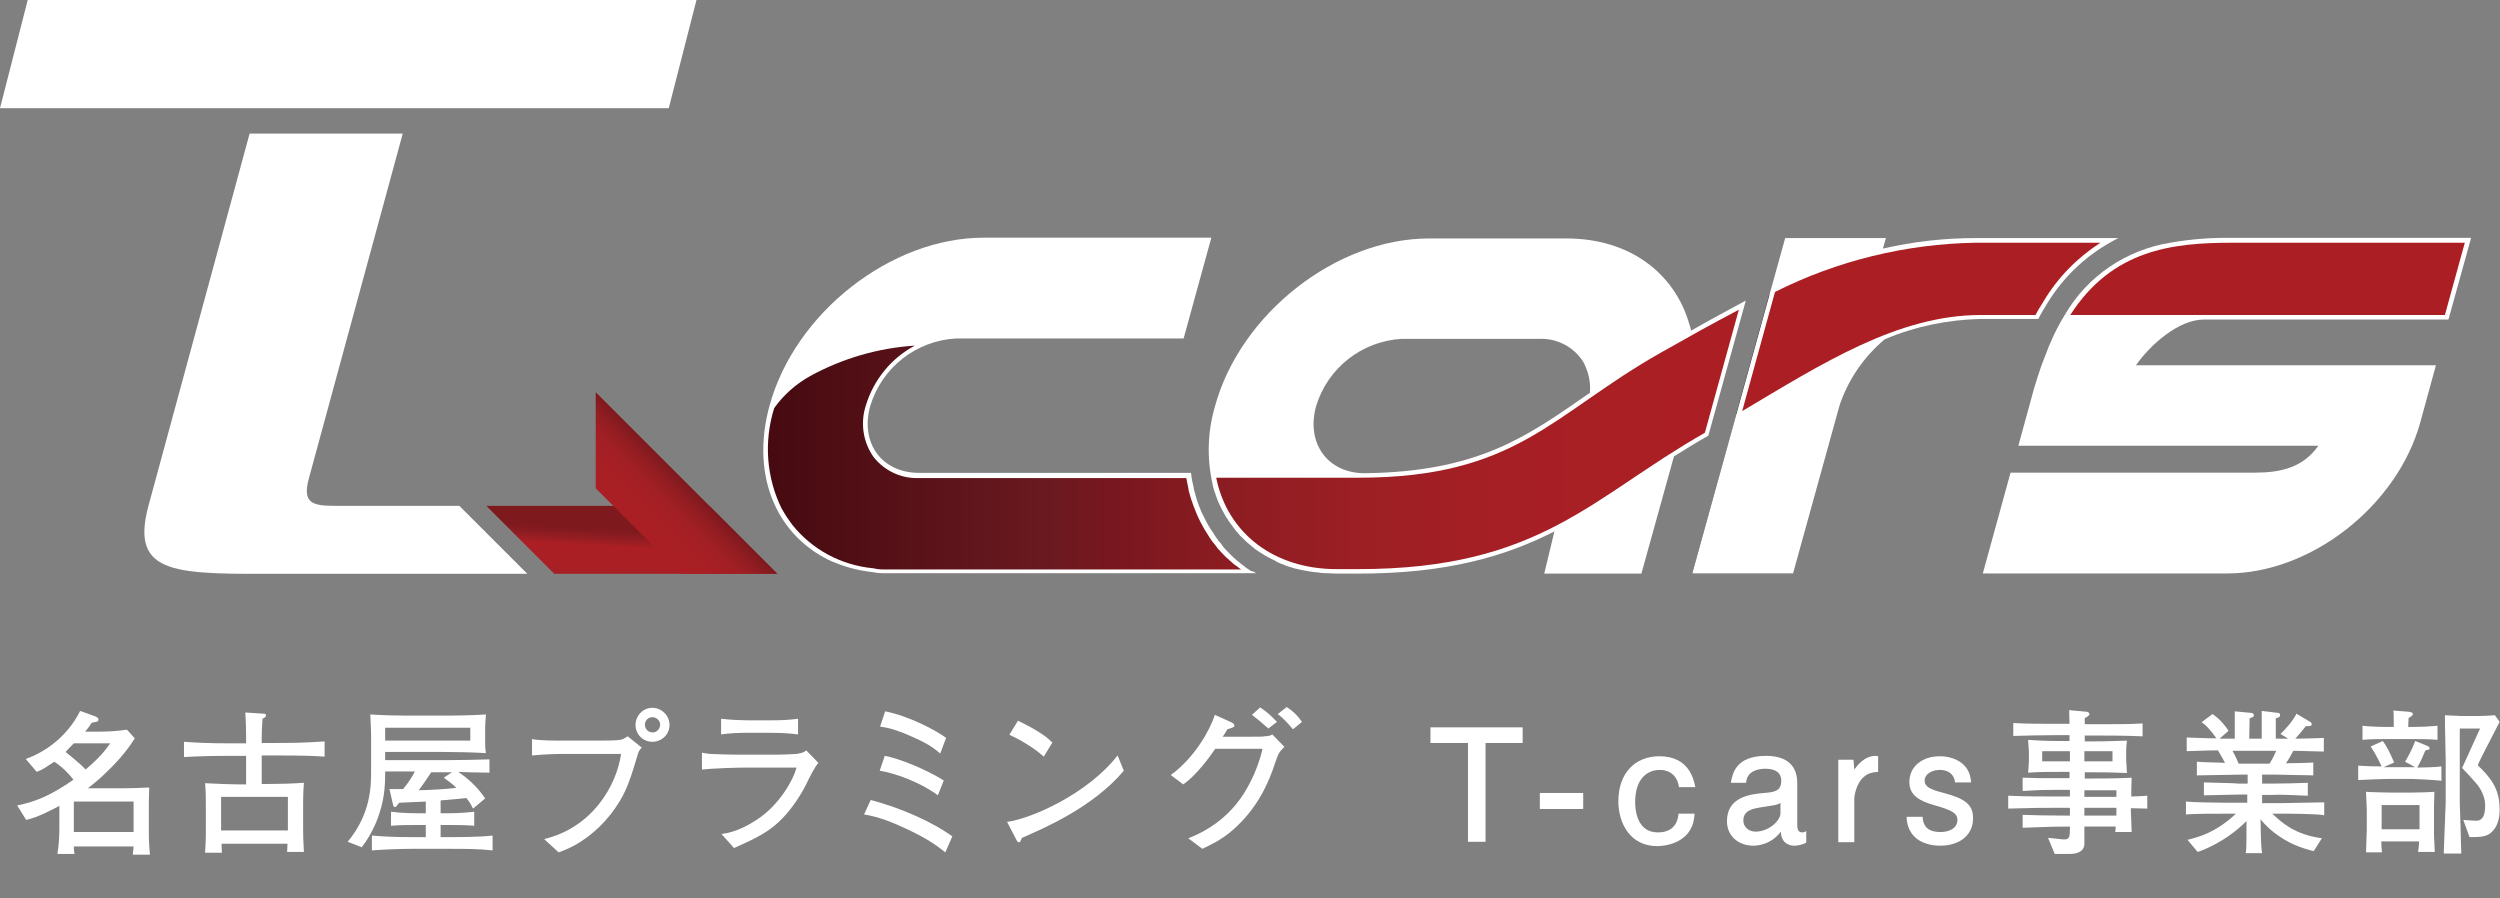 <?xml version="1.0" encoding="utf-8"?>
<!-- Generator: Adobe Illustrator 24.1.0, SVG Export Plug-In . SVG Version: 6.00 Build 0)  -->
<svg version="1.1" id="レイヤー_1" xmlns="http://www.w3.org/2000/svg" xmlns:xlink="http://www.w3.org/1999/xlink" x="0px"
	 y="0px" viewBox="0 0 640 230" style="enable-background:new 0 0 640 230;" xml:space="preserve">
<rect x="0" y="0" width="640" height="230" fill="#808080" stroke="none"/>
<style type="text/css">
	.st0{fill:#FFFFFF;}
	.st1{fill:url(#パス_3_1_);}
	.st2{fill:url(#パス_4_1_);}
	.st3{fill:#191210;}
	.st4{fill:url(#パス_11_1_);}
	.st5{fill:url(#パス_12_1_);}
	.st6{fill:url(#パス_13_1_);}
	.st7{fill:url(#パス_14_1_);}
</style>
<g id="グループ_10" transform="translate(-1547.053 -805.57)">
	<g id="グループ_9" transform="translate(1547.053 805.57)">
		<g id="グループ_1">
			<path id="パス_1" class="st0" d="M171.2,27.7L178.3,0H7.1L0,27.7H171.2z"/>
			<path id="パス_2" class="st0" d="M90.2,129.5H86c-6.1,0-8.8-0.6-6.8-7.5l23.9-87.8H63.9L38,129.5c-4.9,18.2,7.6,17.4,34.7,17.4
				H135l-17.4-17.4H90.2z"/>
		</g>
		
			<linearGradient id="パス_3_1_" gradientUnits="userSpaceOnUse" x1="26.389" y1="-233.286" x2="27.091" y2="-236.292" gradientTransform="matrix(24.48 0 0 5.716 -498.966 1486.368)">
			<stop  offset="7.600000e-02" style="stop-color:#7E191E"/>
			<stop  offset="0.107" style="stop-color:#861B20"/>
			<stop  offset="0.179" style="stop-color:#961E23"/>
			<stop  offset="0.269" style="stop-color:#A21F24"/>
			<stop  offset="0.395" style="stop-color:#A81F24"/>
			<stop  offset="0.746" style="stop-color:#AB1F24"/>
			<stop  offset="0.811" style="stop-color:#9B1E23"/>
			<stop  offset="0.927" style="stop-color:#851B20"/>
			<stop  offset="1" style="stop-color:#7E191E"/>
		</linearGradient>
		<path id="パス_3" class="st1" d="M199,146.9l-17.4-17.4h-57.1l17.4,17.4H199z"/>
		
			<linearGradient id="パス_4_1_" gradientUnits="userSpaceOnUse" x1="28.898" y1="-279.371" x2="29.701" y2="-280.174" gradientTransform="matrix(15.292 0 0 15.292 -278.454 4408.095)">
			<stop  offset="0" style="stop-color:#AB1F24"/>
			<stop  offset="0.39" style="stop-color:#A71F24"/>
			<stop  offset="0.625" style="stop-color:#A01F24"/>
			<stop  offset="0.818" style="stop-color:#911D22"/>
			<stop  offset="0.988" style="stop-color:#7F191E"/>
			<stop  offset="1" style="stop-color:#7E191E"/>
		</linearGradient>
		<path id="パス_4" class="st2" d="M152.5,100.4V125l21.9,21.9H199L152.5,100.4z"/>
		<g id="グループ_2" transform="translate(101.726 20.047)">
			<path id="パス_5" class="st0" d="M331.2,64.6c-0.1-0.6-0.3-1.2-0.5-1.8l0,0c-3.8-13-15.3-21.8-31.4-21.8h-35.2
				c-23.7,0-48.3,19.2-54.8,43c-1.9,6.5-2.1,13.3-0.6,19.9v0.1c0.1,0.4,0.2,0.8,0.3,1.2c0,0.1,0.1,0.2,0.1,0.3
				c0.4,1.2,0.8,2.4,1.3,3.5l0.1,0.2c0.2,0.3,0.3,0.7,0.5,1l0.2,0.4c0.5,1,1.1,2,1.8,3c0.1,0.1,0.2,0.3,0.3,0.4
				c0.2,0.3,0.4,0.5,0.6,0.8c0.1,0.1,0.2,0.3,0.3,0.4c0.2,0.3,0.4,0.5,0.6,0.8l0.2,0.2c0.4,0.5,0.8,1,1.3,1.4
				c0.2,0.2,0.3,0.3,0.5,0.5s0.4,0.4,0.6,0.6c0.2,0.2,0.4,0.3,0.6,0.5c0.2,0.2,0.4,0.3,0.6,0.5c0.4,0.3,0.7,0.6,1.1,0.9
				c0.2,0.1,0.4,0.3,0.6,0.4c0.3,0.2,0.5,0.4,0.8,0.5c0.2,0.1,0.4,0.3,0.6,0.4c0.3,0.2,0.6,0.4,0.9,0.5c0.2,0.1,0.3,0.2,0.5,0.3
				c0.5,0.2,0.9,0.5,1.4,0.7c0.2,0.1,0.4,0.2,0.5,0.3c0.3,0.2,0.7,0.3,1,0.5l0.6,0.2c0.4,0.2,0.8,0.3,1.2,0.5l0.4,0.1
				c0.5,0.2,1.1,0.3,1.6,0.5l0.5,0.1c0.4,0.1,0.8,0.2,1.3,0.3l0.6,0.1c0.5,0.1,1.1,0.2,1.6,0.3h0.2c0.6,0.1,1.2,0.2,1.8,0.2l0.5,0.1
				c0.5,0,1,0.1,1.4,0.1h0.6c0.7,0,1.3,0.1,2,0.1h5.6c22.8,0,37.7-4.4,50.3-10.8l-2.6,10.8h24.9v-0.1l8.3-29.9
				c2.7-1.7,5.6-3.5,8.6-5.2l0.2-0.1l9.6-34.6C340.6,59.4,335.9,61.9,331.2,64.6z M305.3,80.5c-16,11.1-28.4,20.3-58,20.6
				c-9.3-0.2-14.7-7.8-12.1-17.2c3-9.8,11.7-16.6,21.9-17.2h35.2c4.6-0.2,8.9,2.1,11.3,5.9c0.1,0.2,0.1,0.3,0.2,0.4
				C305,75.4,305.5,77.9,305.3,80.5L305.3,80.5z"/>
		</g>
		<g id="グループ_3" transform="translate(64.205 20.047)">
			<path id="パス_6" class="st0" d="M255.7,125.9c-0.3-0.2-0.6-0.4-0.9-0.6l-0.1-0.1c-0.2-0.1-0.4-0.3-0.5-0.4
				c-0.5-0.3-0.9-0.7-1.3-1c-0.2-0.1-0.4-0.3-0.6-0.5l-0.1-0.1c-0.2-0.2-0.5-0.4-0.7-0.6s-0.5-0.5-0.7-0.7s-0.4-0.4-0.6-0.6
				c-0.5-0.5-1.1-1.1-1.5-1.7l-0.2-0.3c-0.2-0.3-0.5-0.6-0.7-0.8c0,0-0.3-0.4-0.4-0.6c-0.2-0.3-0.5-0.6-0.7-1
				c-0.1-0.1-0.3-0.5-0.3-0.5c-0.8-1.1-1.5-2.3-2.1-3.5l-0.2-0.4c-0.2-0.4-0.4-0.8-0.6-1.2l-0.1-0.2c-0.6-1.4-1.1-2.7-1.5-4.2
				l-0.1-0.4c-0.1-0.4-0.3-0.9-0.4-1.4v-0.2c-0.3-1.3-0.6-2.6-0.7-3.9H171c-9.5,0-15.1-7.7-12.4-17.2c3-9.8,11.7-16.6,21.9-17.2
				h58.3l7.1-25.8h-58.3c-23.7,0-48.3,19.2-54.8,43c-4.2,15.3,0.1,28.7,10,36.3l0,0c1.9,1.5,4,2.7,6.2,3.7h0.1
				c2.3,1,4.7,1.7,7.2,2.2h0.2c0.8,0.2,1.7,0.3,2.6,0.4l0,0c0.9,0.2,1.8,0.3,2.7,0.3h95.6c-0.3-0.2-0.6-0.3-0.9-0.5
				C256.1,126.2,255.9,126.1,255.7,125.9z"/>
		</g>
		<path id="パス_7" class="st3" d="M433.2,146.9H459l-0.9-1.2h-23.3l11.2-40.4l-1.5,0.9L433.2,146.9z"/>
		<path id="パス_8" class="st3" d="M452.9,75.5l-8.5,30.7l1.5-0.9l8.4-30.5L452.9,75.5z"/>
		<g id="グループ_4" transform="translate(142.406 20.047)">
			<path id="パス_9" class="st0" d="M399.9,40.9h-36.6c-8,0-15.9,0.9-23.7,2.7l0.8-2.7h-25.8l-23.8,85.9h25.8l11.9-43
				c2.2-6.6,6.2-12.5,11.6-17c7.8-3.3,16.1-5,24.6-5.2h14.7c0.7-1.4,1.5-2.7,2.3-4C386,50.5,392.3,44.7,399.9,40.9z"/>
		</g>
		<path id="パス_10" class="st0" d="M564.2,81.8h62.6l5.8-20.9h-61.2c-5.2-0.1-10.4,0.3-15.6,1.2c-11.4,1.8-21.4,8.5-27.2,18.5
			c-1.4,2.3-2.7,4.7-3.7,7.2c-0.1,0.3-0.3,0.6-0.4,0.9s-0.3,0.7-0.4,1c-0.2,0.5-0.4,1.1-0.6,1.6c-0.1,0.2-0.2,0.5-0.3,0.7
			c-0.2,0.6-0.5,1.3-0.7,1.9c-0.1,0.3-0.2,0.6-0.3,0.9c-0.2,0.6-0.4,1.2-0.6,1.8c-0.3,1-0.6,1.9-0.9,2.9l-4,14.6h76.8
			c-3.9,5.6-9.7,6.9-16.2,6.9h-62.6l-7.1,25.8h62.6c21.4,0,43.5-17.3,49.4-38.7l4-14.6h-76.8C550.6,88.1,557.8,81.8,564.2,81.8z"/>
		<g id="グループ_8" transform="translate(64.593 20.44)">
			<g id="グループ_5" transform="translate(0 8.637)">
				
					<linearGradient id="パス_11_1_" gradientUnits="userSpaceOnUse" x1="-103.46" y1="-285.19" x2="-92.552" y2="-285.19" gradientTransform="matrix(39.794 0 0 18.832 4248.648 5458.742)">
					<stop  offset="0" style="stop-color:#450A10"/>
					<stop  offset="0.165" style="stop-color:#6A1920"/>
					<stop  offset="0.207" style="stop-color:#79171F"/>
					<stop  offset="0.28" style="stop-color:#8E1D22"/>
					<stop  offset="0.356" style="stop-color:#9D1F24"/>
					<stop  offset="0.44" style="stop-color:#A61F24"/>
					<stop  offset="0.541" style="stop-color:#AB1F24"/>
				</linearGradient>
				<path id="パス_11" class="st4" d="M251,115.1l-0.1-0.1c-0.2-0.2-0.5-0.4-0.7-0.6s-0.5-0.5-0.8-0.7c-0.2-0.2-0.4-0.4-0.6-0.6
					c-0.6-0.6-1.1-1.2-1.6-1.7c-0.1-0.1-0.2-0.2-0.2-0.3c-0.2-0.3-0.5-0.6-0.7-0.9l-0.5-0.6c-0.2-0.3-0.5-0.7-0.7-1l-0.3-0.5
					c-0.8-1.2-1.5-2.4-2.1-3.6l-0.2-0.4c-0.2-0.4-0.4-0.8-0.6-1.3l-0.1-0.2c-0.6-1.4-1.1-2.8-1.6-4.3l-0.1-0.4
					c-0.1-0.5-0.3-0.9-0.4-1.4v-0.2c-0.2-1-0.4-2-0.6-3h-68.4c-4.5,0.2-8.8-1.8-11.6-5.3c-2.8-3.9-3.5-8.9-2-13.4
					c2-6.5,6.5-12,12.5-15.2c-9.4,0.6-18.6,3.3-26.8,7.8c-3.6,2-6.8,4.8-9.2,8.2c-2.7,8.6-2,17.9,2,25.9c0,0,0,0.1,0.1,0.1
					c0.7,1.3,1.5,2.5,2.4,3.7c5.1,6.5,12.6,10.5,20.8,11.3h0.1c0.8,0.2,1.6,0.3,2.5,0.3h91.6c-0.4-0.3-0.9-0.7-1.3-1
					C251.4,115.5,251.2,115.3,251,115.1z"/>
			</g>
			<g id="グループ_6" transform="translate(37.751 5.655)">
				
					<linearGradient id="パス_12_1_" gradientUnits="userSpaceOnUse" x1="-180.079" y1="-288.125" x2="-170.218" y2="-288.125" gradientTransform="matrix(43.988 0 0 21.814 8015.233 6371.566)">
					<stop  offset="0" style="stop-color:#450A10"/>
					<stop  offset="0.165" style="stop-color:#6A1920"/>
					<stop  offset="0.207" style="stop-color:#79171F"/>
					<stop  offset="0.28" style="stop-color:#8E1D22"/>
					<stop  offset="0.356" style="stop-color:#9D1F24"/>
					<stop  offset="0.44" style="stop-color:#A61F24"/>
					<stop  offset="0.541" style="stop-color:#AB1F24"/>
				</linearGradient>
				<path id="パス_12" class="st5" d="M322.8,64.2c-27.8,15.7-36.8,32-77.4,32H209c2.9,14.3,14.9,23.4,30.8,23.4h5.6
					c46.6,0,59.8-18.5,88.7-34.9l8.7-31.5C336.1,56.7,329.5,60.4,322.8,64.2z"/>
			</g>
			
				<linearGradient id="パス_13_1_" gradientUnits="userSpaceOnUse" x1="-106.218" y1="-247.336" x2="-93.156" y2="-247.336" gradientTransform="matrix(33.21 0 0 6.072 3659.204 1552.774)">
				<stop  offset="0" style="stop-color:#450A10"/>
				<stop  offset="0.165" style="stop-color:#6A1920"/>
				<stop  offset="0.207" style="stop-color:#79171F"/>
				<stop  offset="0.28" style="stop-color:#8E1D22"/>
				<stop  offset="0.356" style="stop-color:#9D1F24"/>
				<stop  offset="0.44" style="stop-color:#A61F24"/>
				<stop  offset="0.541" style="stop-color:#AB1F24"/>
			</linearGradient>
			<path id="パス_13" class="st6" d="M465.4,60.2h95.9l5.1-18.5h-59.7C491.5,41.7,476.1,43.5,465.4,60.2z"/>
			<g id="グループ_7" transform="translate(82.004)">
				
					<linearGradient id="パス_14_1_" gradientUnits="userSpaceOnUse" x1="-269.315" y1="-280.06" x2="-254.932" y2="-280.06" gradientTransform="matrix(30.164 0 0 14.173 8173.248 4032.533)">
					<stop  offset="0" style="stop-color:#450A10"/>
					<stop  offset="0.165" style="stop-color:#6A1920"/>
					<stop  offset="0.207" style="stop-color:#79171F"/>
					<stop  offset="0.28" style="stop-color:#8E1D22"/>
					<stop  offset="0.356" style="stop-color:#9D1F24"/>
					<stop  offset="0.44" style="stop-color:#A61F24"/>
					<stop  offset="0.541" style="stop-color:#AB1F24"/>
				</linearGradient>
				<path id="パス_14" class="st7" d="M391.1,41.7h-32c-17.8,0.3-35.4,4.6-51.3,12.6l-8.4,30.5c20.4-12.1,39.8-24.6,61.1-24.6h14
					c0.6-1.2,1.3-2.3,2-3.4C380.1,50.7,385.1,45.6,391.1,41.7z"/>
			</g>
		</g>
	</g>
</g>
<g>
	<path class="st0" d="M34,218.6c0.1-0.7,0.1-0.8,0.2-1.9H18.9c0,0.8,0,1.1,0.2,1.9h-4.4c0.3-1.7,0.5-4.4,0.5-6.2v-6.1
		c-1.9,1-5.4,2.9-8.5,3.6l-2.3-3.7c4.9-1,8.8-2.7,14.4-6.6c-2.1-2.7-4.1-4.1-4.9-4.6c-2.3,1.5-2.9,2-4.5,2.6l-2.8-3.3
		c8.6-3.1,12.7-9.7,13.9-12.3l3.9,1.4c0.2,0.1,0.8,0.3,0.8,0.8c0,0.6-0.5,0.6-1.7,0.8c-0.7,1.1-1.2,1.7-1.7,2.3h3.6
		c1.9,0,4.3-0.1,7.1-0.5l2,2.2c-2.2,3.6-5.1,6.7-8.2,9.6c-1.4,1.3-2.8,2.4-3.8,3.2h9.1c2,0,4.6-0.1,6.6-0.2
		c-0.1,2.2-0.1,4.1-0.1,4.8v6.3c0,2.6,0.1,4.3,0.3,6.1H34z M18.9,190.3c-1.2,1.2-1.6,1.6-2.1,2.2c3.8,3.1,4.5,3.8,5.1,4.5
		c3.8-3.2,5.1-5,6.3-6.7H18.9z M34.2,205.2H18.9v7.8h15.3V205.2z"/>
	<path class="st0" d="M70.9,193.4H67v7.3h1.6c2.9,0,6.3-0.1,9.2-0.3c-0.1,1.1-0.2,2.7-0.2,5.7v5.6c0,1.9,0,3.2,0.2,6.4h-4.3
		c0-0.8,0.1-1.3,0.1-2.1H56.7c0,0.4,0.1,1.6,0.1,2.3h-4.3c0.2-2.8,0.2-5.3,0.2-5.6v-5.8c0-1.9,0-4.6-0.2-6.4
		c3.8,0.2,7.1,0.3,8.2,0.3H63v-7.3h-3.7c-5.8,0-8.5,0.1-12.2,0.3v-3.9c2.9,0.2,6,0.4,12.2,0.4H63v-1c0-3.6-0.1-5.2-0.2-6.9l4.6,0.3
		c0.3,0,0.7,0,0.7,0.4c0,0.4-0.3,0.6-0.9,0.9c-0.2,3.2-0.2,3.5-0.2,5.2v1h3.9c4.9,0,7.7-0.1,12.2-0.4v3.9
		C80.4,193.5,77.6,193.4,70.9,193.4z M73.7,204H56.6v8.6h17.1V204z"/>
	<path class="st0" d="M115.5,217.3h-10.4c-2.5,0-7.5,0.2-9.9,0.4v-3.8c3.3,0.3,6.6,0.4,9.9,0.4h3.9v-3.1h-1.9c-2.3,0-4.9,0-7,0.2
		v-3.6c2.9,0.4,6.4,0.4,7,0.4h1.9v-3c-4.1,0.2-4.6,0.2-6.8,0.3c-0.8,1-0.8,1.1-1.1,1.1c-0.4,0-0.4-0.4-0.5-0.7l-0.9-3.9
		c1.2,0,2.3,0,3.5,0c1.5-1.8,2.4-3.3,3-4.5h-7.6c0,2.4,0,6.4-1.5,10.8c-0.2,0.7-1.6,4.9-4.5,8.6l-3.6-1.4c6-7.2,6-14.4,6-18.1v-8.9
		c0-2.2-0.2-4.6-0.2-5.6c3.1,0.2,6.3,0.3,9.4,0.3h9.7c0.6,0,6.2,0,10.5-0.3c0,0.6-0.2,1.7-0.2,3.7v3.1c0,1.2,0,1.9,0.2,3.1
		c-3.3-0.2-7.4-0.3-10.7-0.3H98.6v2.1h15.2c2.9,0,8.6-0.1,11.5-0.2v3.4c-1.1,0-6.7-0.1-8-0.2c2.7,1.8,5.1,4.1,6.9,6.8l-3.1,2.6
		c-0.4-0.8-0.8-1.6-1.7-2.7c-1.2,0.1-4.7,0.5-6.6,0.6v3.3h1.5c3.2,0,5.3-0.2,7.1-0.4v3.6c-1.1-0.1-2.2-0.2-7.1-0.2h-1.5v3.1h3
		c1.3,0,7,0,10.3-0.4v3.8C122.6,217.3,119,217.3,115.5,217.3z M120.4,186.3H98.6v3.3h21.8V186.3z M113.6,199.1l2.1-1.4h-1.9h-3.4
		c-1.3,2-1.9,2.8-3.2,4.6c2,0,7.4-0.3,9.6-0.6C116.7,201.5,115.6,200.5,113.6,199.1z"/>
	<path class="st0" d="M163.1,193.7c-2.1,7-3.1,10-6.8,14.8c-3.5,4.4-8,7.9-13.3,9.7l-3.7-3.4c12.2-2.9,18.5-13.5,19.7-21.8h-14.6
		c-1.8,0-5.3,0.1-8.2,0.4v-4.2c1.6,0.4,6.4,0.4,8.3,0.4h8.2c0.8,0,5.3,0,6-0.2c0.8-0.1,0.8-0.2,2-0.9l3.6,2.9
		C163.7,191.9,163.4,192.5,163.1,193.7z M167,189.9c-2.4,0-4.3-1.9-4.3-4.3c0-2.4,1.9-4.4,4.3-4.4c2.4,0,4.4,2,4.4,4.4
		C171.4,188,169.4,189.9,167,189.9z M167,183.6c-1,0-1.9,0.8-1.9,1.9c0,1.1,0.8,2,2,2c1.1,0,1.9-1,1.9-2
		C169,184.5,168.1,183.6,167,183.6z"/>
	<path class="st0" d="M207,199.5c-1.5,3.4-4.1,7.3-6.7,10c-3.2,3.3-6.3,4.9-12.4,7.6l-3.2-3.6c3.5-0.4,6.8-2.1,9.7-4.1
		c5-3.5,8.6-9.4,9.5-12.9h-12.7c-3,0-8.6,0.2-11.5,0.5v-4.3c0.6,0.1,1.1,0.2,2.1,0.3c1.9,0.1,5.7,0.2,7.3,0.2h9.6
		c1.3,0,4.1-0.1,5.2-0.2c1.4-0.2,1.9-0.4,2.5-0.9l3.1,3.2C208.4,196.6,207.5,198.6,207,199.5z M197.7,187.6h-6.5
		c-2.2,0-4.4,0.1-6.6,0.4v-4c2.3,0.3,5.6,0.4,6.6,0.4h6.5c2.2,0,4.4-0.1,6.6-0.4v4C201.4,187.6,197.9,187.6,197.7,187.6z"/>
	<path class="st0" d="M242,218.2c-2.6-2.1-5.1-3.7-9.5-5.8c-3.6-1.7-7.4-3.3-11.3-3.9l1.7-3.7c8,2.1,15.9,5.7,20.9,9.3L242,218.2z
		 M240.1,203.6c-4.3-3.2-10.6-5.6-14.9-6.3l1.3-3.8c3.5,0.6,10.5,3.4,15.1,6.3L240.1,203.6z M240.7,192.9c-1.2-1-2.6-2.3-7.2-4.3
		c-4.5-2-6.3-2.3-8.2-2.6l1.3-3.9c6.1,1.2,13.1,4.9,15.6,6.8L240.7,192.9z"/>
	<path class="st0" d="M261.6,214.5c-0.1,0.2-0.3,0.8-0.4,0.9c-0.1,0.2-0.2,0.2-0.4,0.2c-0.3,0-0.4-0.2-0.8-1l-2.2-4.2
		c6.2-0.8,20.7-7.2,28.3-17l1.6,3.9C279.8,206.7,267.1,212.1,261.6,214.5z M267.2,193.7c-2.7-2.5-6.8-4.7-8.8-5.6l2.2-3.6
		c6,2.9,7.8,4.6,8.8,5.6L267.2,193.7z"/>
	<path class="st0" d="M326.4,195.4c-1.6,4.9-4.4,11.4-10.6,16.9c-3.1,2.8-6.2,4.1-8,5l-3.6-2.7c5-1.9,9.5-5.1,12.7-9.3
		c1.9-2.4,4.9-7.4,6.3-13.6h-12.1c-1.3,1.9-4.8,6.8-8.2,9.1l-3.2-2.4c5.9-4.2,10-11.3,11.3-15.4l4.2,1.9c0.1,0,0.8,0.4,0.8,0.8
		c0,0.3,0,0.5-1.8,1c-0.8,1.3-0.8,1.4-1.2,1.9h6.2c3.5,0,4,0,4.5-0.1c1.3-0.1,1.6-0.2,2-0.5l3.1,3.2
		C327.4,192.6,327.3,192.8,326.4,195.4z M324.7,186.5c-2-1.8-2.3-2-4.2-3.5l2.1-1.9c2.1,1.4,2.7,2.1,4.3,3.7L324.7,186.5z
		 M331,186.7c-1.2-1.4-2.4-2.8-3.9-3.9l2.3-1.8c1.7,1.1,2.7,2.1,3.9,3.8L331,186.7z"/>
	<path class="st0" d="M380.3,190.2v25.3h-4.5v-25.3h-9.6v-4h23.6v4H380.3z"/>
	<path class="st0" d="M394.2,207.1V203h11.1v4.1H394.2z"/>
	<path class="st0" d="M429.8,201.4c-0.3-2.3-1.9-4.3-4.9-4.3c-2.9,0-6.3,1.9-6.3,8.3c0,1.8,0.4,7.7,5.8,7.7c4.8,0,5.2-3.7,5.3-4.8
		h4.1c-0.2,6.8-6.3,8.3-9.6,8.3c-6.7,0-9.9-5.6-9.9-11.5c0-7.2,4.3-11.5,10.5-11.5c7.6,0,8.8,5.9,9.2,7.9H429.8z"/>
	<path class="st0" d="M459.3,216.5c-1.1,0-2.2-0.5-2.8-1.4c-0.5-0.8-0.6-1.6-0.6-2.2c-2.7,3.6-6.6,3.6-7.1,3.6
		c-3.3,0-6.7-2.1-6.7-6.3c0-6.3,6.2-6.9,9.5-7.2c2.5-0.2,4.4-0.4,4.4-3.1c0-2.8-2.6-3.1-4.1-3.1c-1.5,0-4.7,0.4-4.9,3.6h-3.9
		c0.4-2.3,1.2-6.9,9-6.9c4.1,0,8,1.5,8,7v10.8c0,0.9,0.2,1.8,1.3,1.8c0.2,0,0.8-0.1,1-0.4v3C461.2,216.4,459.8,216.5,459.3,216.5z
		 M455.9,205.5c-1,0.6-1.4,0.6-5.3,1.2c-1.7,0.3-4.3,0.7-4.3,3.3c0,2,1.7,2.9,3.1,2.9c3.4,0,6.4-2.8,6.4-4.7V205.5z"/>
	<path class="st0" d="M477,199c-1.9,1.7-2.3,5-2.3,5.3v11.3h-4.1v-21.1h3.9l0.2,2.5c0.8-1.1,2.6-3.5,5.5-3.5c0.4,0,0.5,0.1,0.6,0.1
		v4C479.8,197.7,478.4,197.7,477,199z"/>
	<path class="st0" d="M496.6,216.5c-1.4,0-3.9-0.3-5.8-1.7c-2.5-1.9-2.7-4.7-2.7-5.7h4.1c0.1,3.2,2.3,3.9,4.6,3.9
		c2.1,0,4.3-0.9,4.3-3.1c0-1.7-1.4-2.5-5.7-3.7c-3.9-1.1-6.6-2.5-6.6-6c0-4,3.3-6.6,7.8-6.6c1.4,0,4.8,0.3,6.8,3
		c0.9,1.3,1.1,2.5,1.2,3.7h-4.1c-0.4-3.2-3.4-3.2-3.9-3.2c-2.2,0-3.9,1.2-3.9,2.7c0,1.6,1.4,2.3,4.9,3.2c5.3,1.4,7.5,2.9,7.5,6.4
		C505.2,213.2,502.3,216.5,496.6,216.5z"/>
	<path class="st0" d="M545.5,206.9v0.6c0,0.8,0.2,4.3,0.2,5.5h-4.2c0.1-0.6,0.1-0.8,0.1-1.4h-8c0,0.7,0,3.9,0,4.6
		c-0.2,2.2-2.6,2.4-3.7,2.4H526l-1.7-4.1c0.6,0,3.5,0.4,4.1,0.4c1.5,0,1.5-0.8,1.5-3.3c-2.6,0-4.3,0-12.1,0.3v-3.3
		c2.3,0.1,6.9,0.2,12.1,0.2v-2h-4.1c-3,0-5.2,0-11.7,0.2v-3.3c3.9,0.2,9.2,0.2,11.7,0.2h4.1v-1.7h-3.1c-3.1,0-4.3,0-9,0.3v-3.4
		c0.8,0,1.1,0,4.1,0.1c1.3,0,3.3,0,5,0h2.9v-1.6H528c-4,0-5.8,0-8.8,0.2c0.1-0.9,0.2-2.9,0.2-3.2v-2.1c0-0.4-0.2-2.7-0.2-3.1
		c2.7,0.2,5,0.3,8.9,0.3h1.7v-1.5h-3.5c-3.6,0-7.2,0.1-10.9,0.2v-3.3c4.1,0.2,6.6,0.2,10.9,0.2h3.5c0-0.7-0.1-3.1-0.1-3.5l4.4,0.4
		c0.4,0,0.8,0.3,0.8,0.6c0,0.4-0.7,0.8-1.2,1c0,1,0,1.1,0,1.6h3.9c4.9,0,7.9,0,10.9-0.2v3.3c-4.8-0.2-8.3-0.2-10.9-0.2h-3.9v1.5h1.5
		c2.3,0,3.7,0,9.3-0.2c-0.2,1.3-0.2,2.7-0.2,2.8v2.2c0,0.2,0.2,2.8,0.2,3.3c-4.4-0.2-6.4-0.2-9.8-0.2h-1v1.6h1.5
		c2.9,0,5.9,0,10.5-0.2c-0.1,2.9-0.1,4-0.1,4.8c1.1,0,2.9-0.1,4.1-0.2v3.3C548.9,207,546.1,206.9,545.5,206.9z M529.9,192.3h-7.1
		v2.6h7.1V192.3z M540.8,192.3h-7.2v2.6h7.2V192.3z M541.8,202.3h-8.2v1.7h8.2V202.3z M541.8,206.8h-8.2v2h8.2V206.8z"/>
	<path class="st0" d="M583.7,208.3h-2c2.5,2.3,5.6,5.3,12.7,6.3l-2.1,3.3c-2.2-0.6-5.3-1.4-8.8-3.8c-1.8-1.2-3.5-2.7-4.8-4.4
		c0.1,6.5,0.2,7.6,0.4,8.7h-4.2c0.1-0.6,0.2-1.1,0.2-5.3l0-2.9c-5.1,5.1-10.9,7.4-12.5,7.9L560,215c3.2-0.8,7.4-2,12.4-6.7h-2.5
		c-2.5,0-8.2,0-10.3,0.2v-3.3c1.7,0.2,8.5,0.3,10.4,0.3h5.3v-2.1h-1.7c-1.5,0-8,0.2-9.4,0.2v-3.3c1.2,0,6.3,0.2,7.3,0.2
		c0.2,0,1.4,0.1,1.6,0.1h2.3v-2.3h-1.8c-1.8,0-9.4,0.2-11.2,0.2V195c1.2,0.1,1.6,0.1,4.7,0.2c0.1,0,0.7,0,2.5,0.1
		c-0.3-0.6-1.1-2.1-1.8-3.2c-1.2,0-2.9,0-8,0.2v-3.5c0.8,0,1.3,0.1,6,0.2c0.8,0,0.9,0,1.6,0c-1.2-1.7-2.7-3.5-3.8-4.1l2.8-2.1
		c2.1,1.4,3.5,3.3,4.1,4.3l-2.3,2c1.1,0,1.9,0,2.6,0h1.3v-7l4.2,0.4c0.3,0,0.7,0.2,0.7,0.6c0,0.4-0.3,0.5-1.1,0.8
		c0,0.9-0.1,4.9-0.1,5.2h3.2c0-5.7,0-6.3,0-7.1l4.2,0.5c0.4,0,0.5,0.3,0.5,0.6c0,0.5-0.5,0.6-1.1,0.8c0,0.5,0,0.7,0,2.7v2.5h2
		c0.1,0,1.1,0,1.2,0l-2-1.2c1.3-1.2,3.3-3.5,4.1-5.2l3.5,2.1c0.2,0.1,0.4,0.3,0.4,0.6c0,0.5-0.6,0.5-1.5,0.5
		c-0.4,0.5-2.3,2.8-2.7,3.2c1.7,0,5.9-0.1,7.3-0.2v3.5c-1.2,0-6.4-0.2-7.8-0.2c-0.5,0.9-1,1.9-1.9,3.2c1.1,0,6-0.1,7-0.2v3.3
		c-1.5,0-1.9-0.1-5-0.1l-4.4-0.1h-1h-2.7v2.3h2.6c1.8,0,7.2-0.1,9.1-0.2v3.3c-1.4,0-1.7-0.1-4.9-0.2c-3.3-0.1-3.7,0-4.3,0h-2.5v2.1
		h5c1.3,0,9.9-0.2,10.9-0.2v3.3C593.1,208.3,585.4,208.3,583.7,208.3z M571.5,192.2c0.8,1.4,1.1,2.1,1.6,3.3h7.9
		c1-1.6,1.5-2.8,1.7-3.3H571.5z"/>
	<path class="st0" d="M617.6,199.4h-6c-1.2,0-6.6,0.2-7.9,0.3V196c2.5,0.2,5.4,0.2,6,0.2c-0.2-0.4-1.1-2.5-2.8-5.1l3.1-1.4
		c0.9,1.2,1.8,2.9,2.9,5.5l-2.7,1.2c0.2,0,1.1,0,1.2,0h6.2h0.7l-2.6-1.4c0.7-1.2,1.6-2.7,2.6-5.3l3,1.2c0.5,0.2,0.7,0.5,0.7,0.7
		c0,0.4-0.8,0.4-1.1,0.5c-0.6,1.4-1.2,2.9-2.1,4.4c1.2,0,5.1-0.1,6.2-0.3v3.7C624.3,199.7,617.8,199.4,617.6,199.4z M617.6,189.2
		h-6.4c-2.1,0-4.5,0-6.4,0.2v-3.6c2.6,0.3,6.2,0.3,6.4,0.3h1.6c0-2.8,0-3.5-0.1-4.2l3.8,0.3c0.2,0,1.2,0.1,1.2,0.6
		c0,0.4-0.6,0.7-1.1,1c0,0.7-0.1,1.5-0.1,2.3h1.1c2.2,0,4.3-0.1,6.4-0.3v3.6C622,189.2,619.6,189.2,617.6,189.2z M619,218.2
		c0.2-1,0.2-1.4,0.3-2.8h-9.7c0,0.4,0.1,2.4,0.2,2.8h-4.1c0-0.5,0.2-5.4,0.2-5.9v-4.9c0-0.1-0.2-4.1-0.2-4.7
		c1.1,0.1,5.4,0.2,6.2,0.2h5.6c0.9,0,4.9-0.1,5.7-0.2c0,0.6-0.1,3.5-0.1,4.1v6.8c0,0.7,0.2,3.9,0.2,4.5H619z M619.4,206.1h-9.7v6.2
		h9.7V206.1z M636.9,213.7c-1.2,0.6-2.7,0.6-4.7,0.6l-1.6-4.4c2.5,0.2,3.1,0.2,3.3,0.2c1.8,0,2.3-1.6,2.3-3.9c0-3.1-2.1-5.5-2.5-5.9
		c-0.3-0.4-2.7-3-3.4-3.7l4.6-10.1h-5.2v19.1c0,0.9,0.2,5,0.2,5.8c0.1,4.2,0.1,5.1,0.2,7.1h-4.5c0.1-1.7,0.3-9.1,0.4-10.6
		c0-0.4,0.1-2,0.1-2.4v-10.9c0-1.4-0.2-7.8-0.2-11.5c0.5,0,3.5,0.2,4.1,0.2h4.3c1.2,0,3.3-0.1,4.4-0.2l1.2,1.7
		c-4.5,8.7-5,9.7-5.6,11.1c3.1,3,5.6,5.8,5.6,11.2C640,211.9,637.5,213.4,636.9,213.7z"/>
</g>
</svg>
